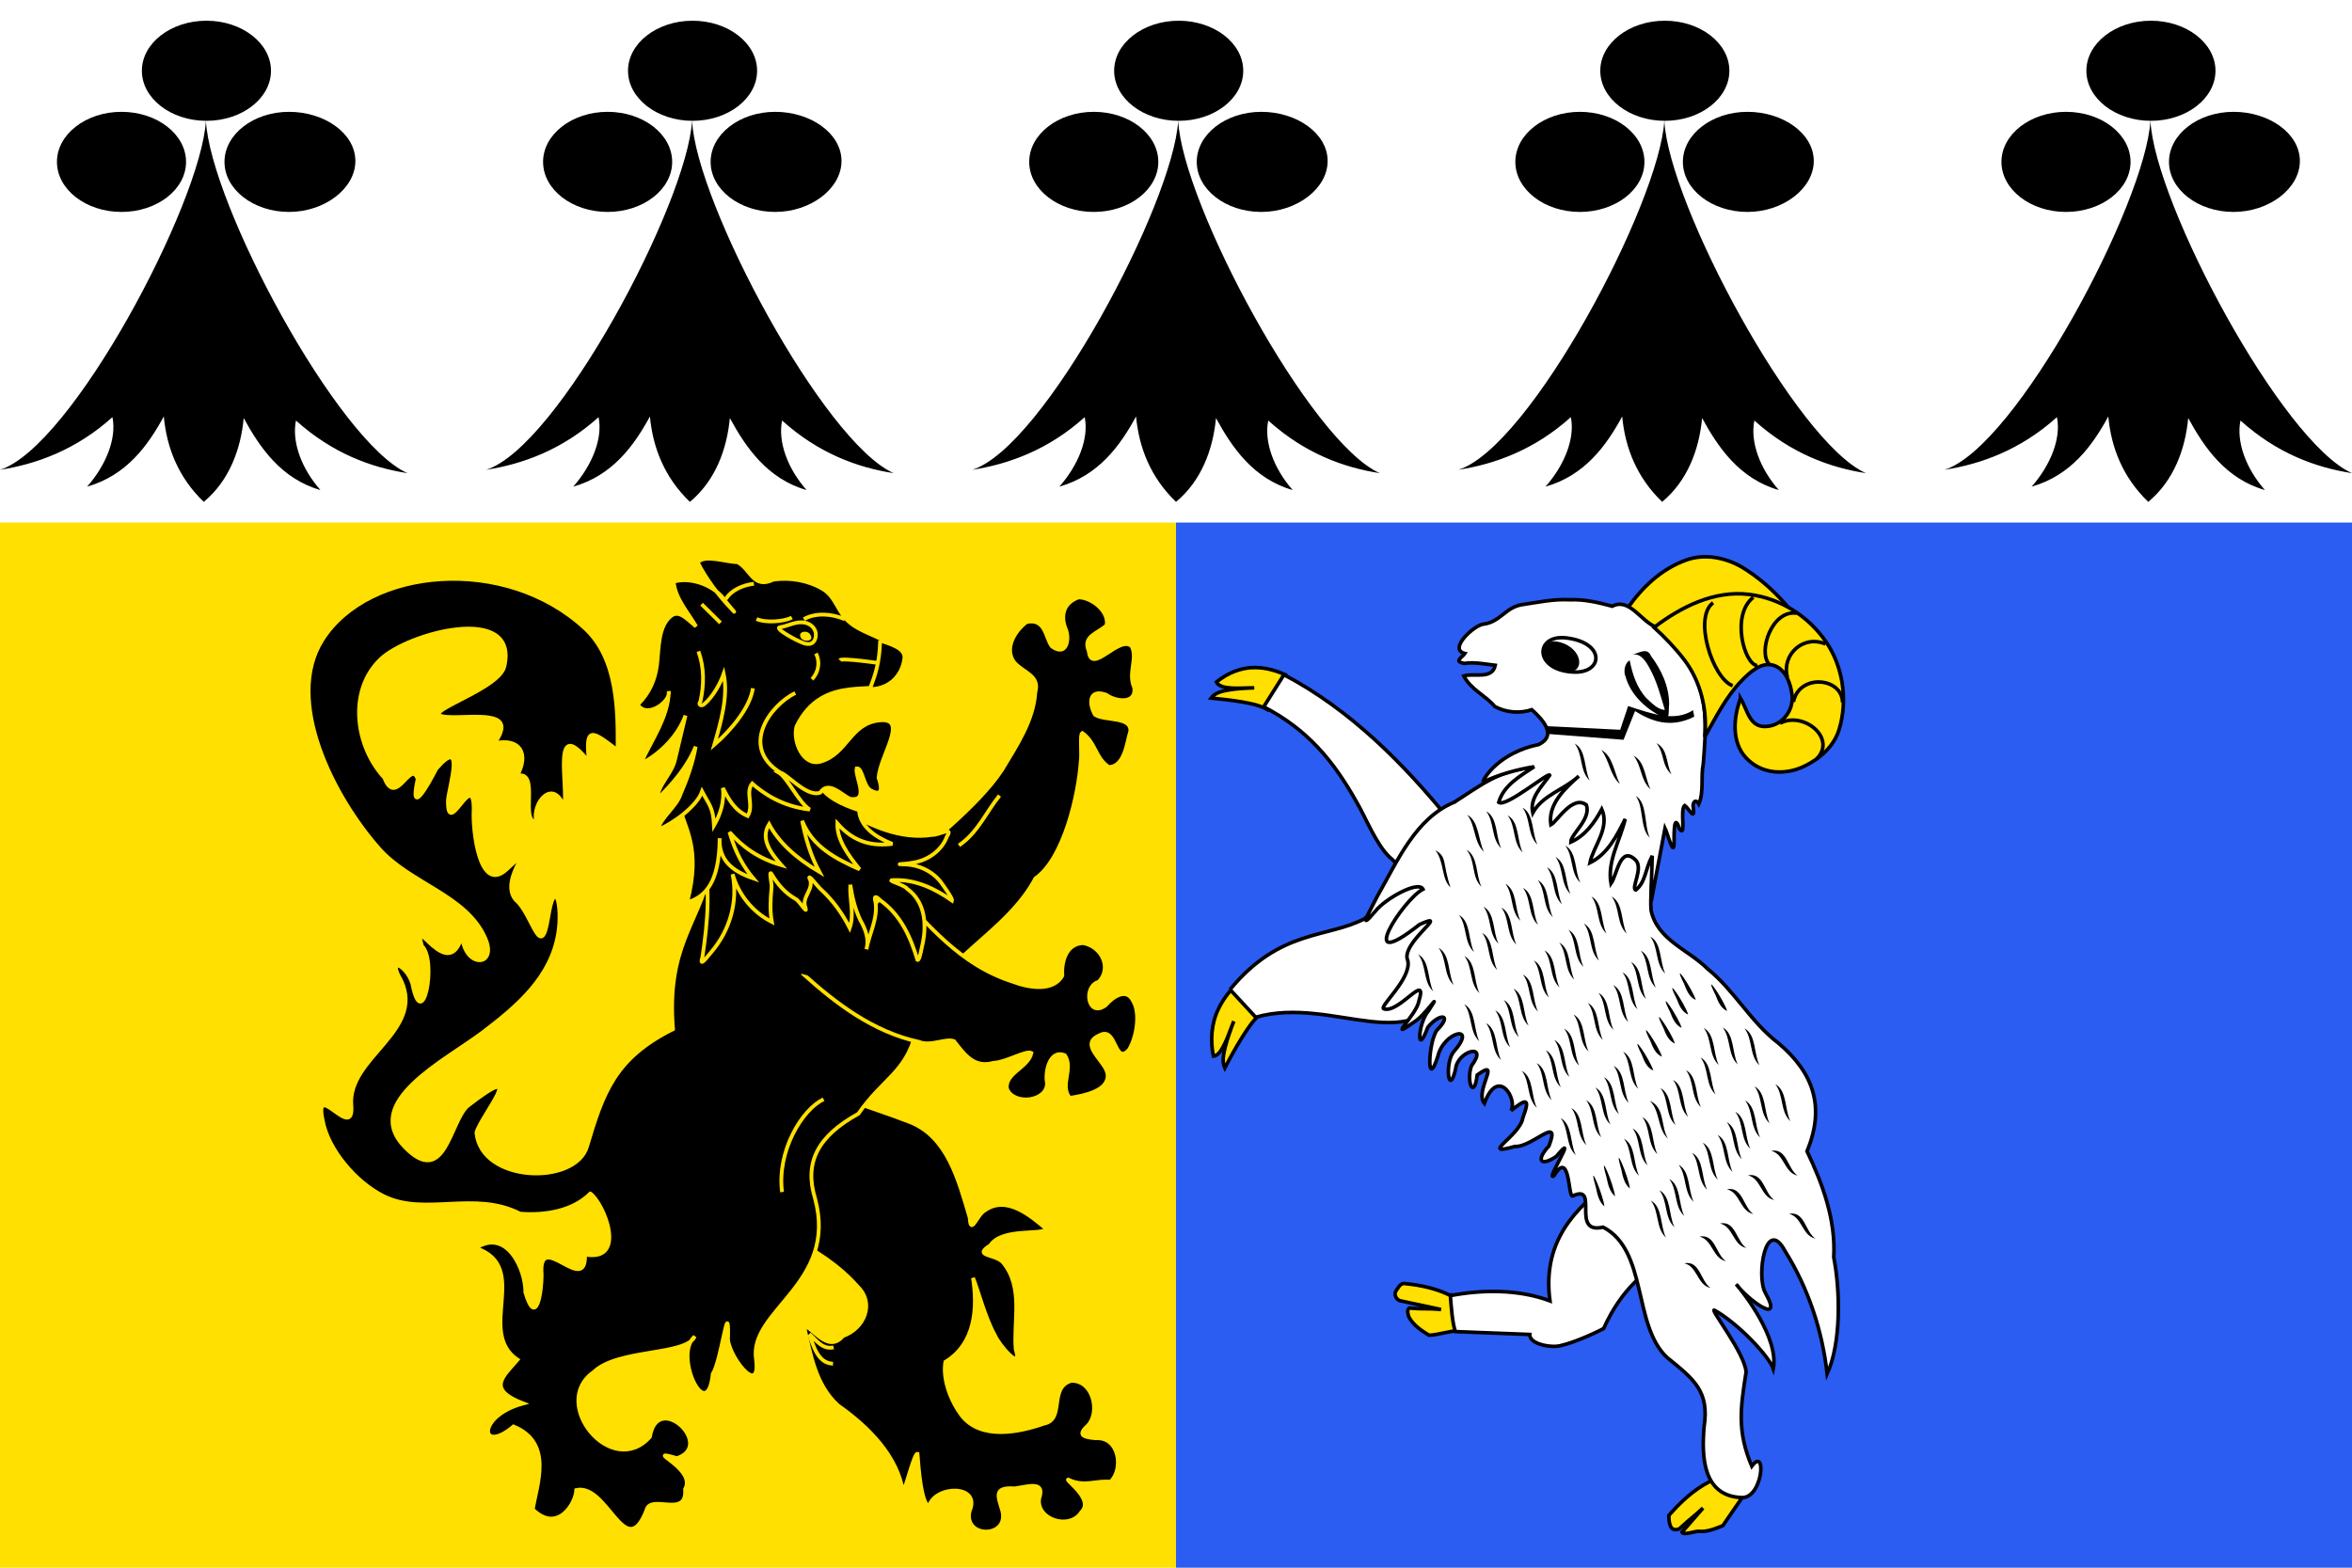 <?xml version="1.0" encoding="UTF-8"?>
<svg width="900" height="600" version="1.1" xmlns="http://www.w3.org/2000/svg" xmlns:xlink="http://www.w3.org/1999/xlink">
 <g>
  <rect width="900" height="600" fill="#fff"/>
  <rect y="200" width="450" height="400" fill="#ffe000"/>
  <rect x="450" y="200" width="450" height="400" fill="#2b5df2"/>
 </g>
 <g>
  <g>
   <g fill="#ffe000" stroke="#000" stroke-width="1.375">
    <path d="m491.82 258.23c-2.239 4.47-4.477 8.94-6.718 13.408-2.994-1.767-6.487-2.363-9.859-2.989-3.925-0.659-7.886-1.082-11.845-1.48 1.581-2.13 4.365-2.654 6.817-3.113 3.212-0.525 6.47-0.692 9.72-0.797-3.807-7e-3 -7.662 0.475-11.429-0.272-1.185-0.275-2.476-0.806-3.04-1.964 4.157-3.348 9.357-5.604 14.759-5.53 4.013 6e-3 7.95 1.115 11.595 2.736z"/>
    <path d="m655.12 566.59c3.617 2.607 9.044 2.317 12.661 4.923-2.241 3.165-6.289 9.227-8.528 12.393-2.905 1.195-5.983 2.451-9.186 2.179-1.348-0.124-5.933 1.634-6.475 0.355 4.133-4.656 3.925-4.606 8.06-9.261-5.513 5.027-3.422 2.818-8.936 7.845-1.144 0.704-2.918 0.575-3.452-0.83-0.61-1.306-0.663-2.783-0.682-4.199 4.41-5.032 9.378-9.723 15.37-12.813 0.386-0.203 4.394-3.296 1.167-0.591z"/>
    <path d="m556.67 496.69c0.389 4.681 1.144 7.914 1.531 12.595-3.685 0.099-7.731 1.647-11.416 1.746-2.933-1.858-6.059-3.855-7.686-7.043-0.403-0.96-0.796-2.899 0.185-3.373 5.853 0.552 6.278 0.017 12.131 0.571-7.079-1.489-8.729-1.89-15.808-3.379-1.374-0.565-2.299-2.351-1.439-3.703 0.744-1.099 1.648-2.934 3.104-2.875 6.718 0.621 13.474 2.121 19.398 5.461z"/>
    <path d="m472.72 377.07c2.825 3.99 6.688 7.107 9.51 11.099-2.804 2.353-4.76 5.513-6.742 8.547-2.455 3.91-4.683 7.959-6.818 12.052-1.19-2.596-0.415-5.522 0.197-8.165 0.863-3.319 2.031-6.549 3.25-9.751-1.595 3.813-2.733 7.871-5.02 11.351-0.669 0.931-1.557 1.918-2.774 2.018-1.25-6.032-0.813-12.514 1.921-18.093 1.604-3.372 3.879-6.39 6.475-9.059z"/>
   </g>
   <g fill="#fff" stroke="#000" stroke-width="1.375">
    <path d="m554.97 495.88c0.352 3.932 0.746 10.672 1.972 13.757 11.021 0.365 17.394 0.733 28.415 1.099-0.143 3.926 8.989 5.296 12.125 4.186 4.498-1.007 12.126-4.306 16.162-6.465 7.136-15.849 16.275-21.511 21.831-26.211-2.239-6.517-15.072-29.264-20.413-28.893-15.879 11.752-24.586 25.009-21.96 44.533-12.065-4.538-26.221-4.31-38.135-2.006z"/>
    <path d="m491.31 258.23c-2.584 4.096-5.167 8.193-7.751 12.29 16.599 8.605 26.557 20.429 35.536 36.421 3.493 5.948 7.547 16.381 12.723 21.189 2.812 2.144 6.068 7.478 8.533 7.611 4.838-7.217 9.679-14.432 14.519-21.647-17.815-21.969-38.299-42.583-63.561-55.863z"/>
    <path d="m470.68 378.71c3.272 3.539 6.545 7.079 9.819 10.617 30.249-8.648 62.005 17.928 74.888-14.899 1.036-9.31 2.07-18.621 3.102-27.931-5.169-5.586-10.336-11.174-15.504-16.76-6.889 7.262-13.78 14.523-20.669 21.786-14.194 7.615-32.44 3.895-51.637 27.189z"/>
   </g>
   <g>
    <g stroke="#000" stroke-width="1.375">
     <path d="m644.58 252.3c-1.398-3.823-4.893-6.335-7.818-8.967-4.504-3.725-9.284-7.094-14.04-10.485 5.689-8.072 12.809-14.945 22.337-18.446 7.608-2.795 16.138-0.845 22.789 3.443 8.465 5.457 14.909 12.156 20.805 20.206-14.999 3.786-29.021 10.645-44.074 14.248z" fill="#ffe000"/>
     <path d="m556.57 306.98c-15.072 6.235-21.869 22.746-29.515 36.003-2.413 4.931-8.162 14.542-0.729 5.714 3.658-4.649 16.34-11.835 18.182-8.388-7.801 4.094-26.432 33.373-1.323 13.519 12.653-5.678-7.715 7.286-4.462 13.888 1.406 6.939-11.181 17.638-9.218 18.387 5.777 2.012 16.958-14.635 13.421-2.884-0.99 5.477-12.748 15.784-1.765 7.901 4.077-2.342 11.321-13.389 5.403-4.174-4.049 4.753-4.656 18.202-0.198 6.233 4.34-5.472 9.802-5.291 3.504 1.084-3.389 4.469-4.071 23.59 0.311 10.122 2.12-9.623 15.531-12.675 6.096-1.866-3.535 4.14-1.978 17.8 0.702 6.701 0.593-7.107 12.909-10.318 6.105-1.336-2.147 5.736 0.892 13.578 2.193 3.535 9.617-6.877-1.214 6.167 2.72 10.886 5.282-14.327 12.752-1.588 10.207 2.76 5.82-4.633 7.433-4.983 4.514 2.755-0.979 6.899-17.14 14.945-3.017 10.959 6.615 0.434 17.776-12.491 12.994-0.147-5.006 5.316-3.368 8.106 2.788 4.008 9.231-11.082-4.551 10.096-0.849 7.356 6.187-10.343 5.364 8.155 7.109 7.76 10.568-5.019-1.049 14.908 11.702 11.914 17.109 8.952 11.28 37.398 24.397 49.829 10.566 8.524 16.3 13.082 14.224 26.675-0.924 11.024-0.659 26.515 14.543 27.001 7.955 0.139 9.482-19.904 3.712-12.012-5.592-13.254-4.372-22.122-2.175-35.966-0.217-6.986-14.286-24.819-12.096-23.74 8.655 4.793 20.658 17.242 22.504 22.416 2.28-11.781-11.484-29.259-14.181-32.36 4.151 5.734 18.512 16.383 11.153 3.31-3.587-6.282 0.13-29.892 7.627-15.844 8.8 14.153 14.191 30.336 16.015 46.883 5.482-12.097 4.97-32.24 2.524-44.652 0.822-14.222-4.175-27.944-10.219-40.574 6.892-16.741 2.769-29.801-10.982-41.422-10.505-7.96-16.771-20.113-27.086-28.417-7.381-7.389-19.206-11.023-21.617-22.377-0.822-11.158 4.02-21.513-4.57-31.35-7.36-15.44-24.241-26.392-41.624-23.183-11.291 0.526-19.891 7.243-29.024 13.095z" fill="#fff"/>
     <path d="m567.46 299.33c6.191-2.929 12.846-4.789 19.594-5.884-5.307 3.548-11.68 7.075-13.575 13.643 2.832 2.019 19.179-11.805 19.534-10.397-2.952 4.296-7.795 8.635-6.505 14.406 3.848-6.919 12.143-8.866 17.63-14.06-5.351 4.718-11.896 10.77-10.703 18.641 2.34-1.176 8.303-11.631 13.602-7.607 1.885 5.44-5.97 11.162-5.971 14.227 5.525-2.438 9.094-7.481 11.867-12.62 3.203 7.277-3.372 14.495-4.539 20.53 6.741-3.306 10.304-10.341 13.493-16.76-1.904 8.188-6.962 16.015-5.443 24.711 2.388-3.34 3.469-14.709 9.373-9.042 3.224 3.111-1.878 10.884 0.132 11.509 3.81-3.099 3.524-7.838 6.278-13.058-0.059 5.179-0.643 15.187-0.373 17.339 1.758-9.31 3.514-18.62 5.273-27.93 0.992 2.032 3.499 11.86 3.467 5.117-0.014-2.586-0.112-11.561 2.071-4.822 2.723 3.527 5e-3 -7.511 2.009-8.991 1.589 1.145 3.912 6.041 3.309 1.014-0.532-1.699 0.665-4.01 2.073-1.583 2.023-4.729 0.704-10.201 1.687-15.211 1.019-12.688 2.199-26.702-5.228-37.844-3.508-5.587-8.142-10.357-13-14.778-5.401-1.873-10.032-11.318-16.577-7.864-5.509-1.479-10.55-2.672-16.282-2.476-6.412-0.328-12.193 1.004-18.431 1.908-6.188 1.112-8.158 6.516-14.388 7.403-3.534 0.144-13.974 9.673-7.287 11.253-0.965 1.486-4.57 3.066-0.189 3.808 3.726-0.669 9.07 0.436 11.801 0.728-1.219 5.649-8.377 2.802-12.037 4.078 2.733 5.262 8.341 7.46 11.847 11.671 4.351 2.38 9.661 2.743 14.181 1.242 3.835 3.546 9.944 9.659 2.688 13.301-15.055 3.092-21.199 12.811-21.379 14.397z" fill="#fff"/>
    </g>
    <path d="m591.83 277.93 28.165 1.372c0.995-3.265 1.992-5.806 2.988-9.071 9.227 2.99 17.794 6.147 24.921 1.572 0 0.962 0.362 1.563 0.362 2.525-9.383 4.682-16.727 1.469-22.611-2.172l-4.406 10.979-28.432-2.193z"/>
    <path d="m624.34 250.62c3.363-0.971 5.526 2.608 6.872 5.099 2.782 4.983 4.203 10.551 5.851 15.974-2.76-0.079-5.038-2.655-7.027-4.449-3.691-3.967-5.399-9.274-6.422-14.477-1.784 0.797-2.533 4.118-1.604 6.154 1.997 7.112 7.833 12.455 14.318 15.586 2.906 1.945 2.037-3.195 2.369-4.869 0.05-6.824-2.937-13.274-6.979-18.631-1.343-3.366-4.558-1.062-6.929-0.519z"/>
    <path d="m602.37 257.22c-15.609-0.523-15.163-14.625-2.865-13.056 14.898 1.9 13.884 13.422 2.865 13.056z" fill="#fff" stroke="#000" stroke-width="1.375"/>
    <path d="m600.03 247.09c6.334 3.8 5.687 11.853-2.279 9.741-6.622-1.756-10.347-8.502-4.808-11.026 1.996-0.909 5.269 0.195 7.087 1.285z" stroke-width="1.375"/>
    <path d="m607.89 402.46c-2.228-4.407-1.199-11.674-5.75-14.166 3.234 4.172 1.764 10.414 5.75 14.166z"/>
    <path d="m604.29 407.86c-2.228-4.407-1.199-11.674-5.75-14.166 3.234 4.172 1.764 10.414 5.75 14.166z"/>
    <path d="m600.54 412.18c-2.228-4.407-1.199-11.674-5.75-14.166 3.234 4.172 1.763 10.415 5.75 14.166z"/>
    <path d="m597.27 416.14c-2.228-4.407-1.199-11.674-5.75-14.166 3.233 4.172 1.762 10.415 5.75 14.166z"/>
    <path d="m593.75 421.03c-2.228-4.407-1.199-11.673-5.75-14.166 3.234 4.172 1.764 10.414 5.75 14.166z"/>
    <path d="m685.1 429.14c-2.228-4.408-1.198-11.675-5.75-14.168 3.234 4.172 1.763 10.416 5.75 14.168z"/>
    <path d="m588.09 424.01c-2.228-4.407-1.199-11.673-5.75-14.166 3.234 4.172 1.762 10.415 5.75 14.166z"/>
    <path d="m637.23 372.62c-2.224-4.408-1.195-11.674-5.747-14.166 3.232 4.172 1.764 10.413 5.747 14.166z"/>
    <path d="m633.62 378.02c-2.223-4.409-1.196-11.673-5.746-14.166 3.235 4.171 1.763 10.413 5.746 14.166z"/>
    <path d="m629.87 382.35c-2.223-4.409-1.196-11.673-5.746-14.166 3.234 4.171 1.763 10.413 5.746 14.166z"/>
    <path d="m626.6 386.3c-2.223-4.409-1.196-11.673-5.746-14.166 3.234 4.171 1.761 10.414 5.746 14.166z"/>
    <path d="m623.08 391.19c-2.223-4.409-1.196-11.673-5.746-14.166 3.234 4.171 1.76 10.415 5.746 14.166z"/>
    <path d="m613.35 398.03c-2.228-4.407-1.199-11.674-5.75-14.166 3.233 4.172 1.762 10.415 5.75 14.166z"/>
    <path d="m617.42 394.17c-2.228-4.407-1.199-11.674-5.75-14.166 3.234 4.172 1.764 10.414 5.75 14.166z"/>
    <path d="m566.06 398.52c-2.228-4.407-1.199-11.674-5.75-14.166 3.234 4.172 1.763 10.415 5.75 14.166z"/>
    <path d="m548.43 379.44c-2.228-4.407-1.199-11.673-5.75-14.166 3.234 4.171 1.764 10.414 5.75 14.166z"/>
    <path d="m574.38 405.74c-2.228-4.407-1.199-11.674-5.75-14.166 3.234 4.171 1.764 10.414 5.75 14.166z"/>
    <path d="m577.9 400.85c-2.228-4.407-1.199-11.674-5.75-14.166 3.234 4.172 1.764 10.414 5.75 14.166z"/>
    <path d="m581.17 396.89c-2.228-4.407-1.199-11.674-5.75-14.166 3.234 4.172 1.764 10.414 5.75 14.166z"/>
    <path d="m584.91 392.57c-2.228-4.407-1.199-11.673-5.75-14.166 3.234 4.172 1.764 10.414 5.75 14.166z"/>
    <path d="m588.52 387.16c-2.228-4.407-1.199-11.674-5.75-14.166 3.234 4.171 1.764 10.414 5.75 14.166z"/>
    <path d="m596.75 377.91c-2.228-4.407-1.199-11.674-5.75-14.166 3.234 4.172 1.762 10.415 5.75 14.166z"/>
    <path d="m592.68 381.76c-2.228-4.407-1.199-11.673-5.75-14.166 3.235 4.171 1.764 10.414 5.75 14.166z"/>
    <path d="m602.41 374.93c-2.223-4.409-1.196-11.674-5.746-14.166 3.234 4.171 1.763 10.413 5.746 14.166z"/>
    <path d="m605.93 370.04c-2.223-4.409-1.196-11.673-5.746-14.166 3.234 4.171 1.762 10.413 5.746 14.166z"/>
    <path d="m611.86 367.67c-2.228-4.407-1.199-11.674-5.75-14.166 3.234 4.172 1.763 10.415 5.75 14.166z"/>
    <path d="m614.72 357.3c-2.224-4.408-1.195-11.674-5.746-14.166 3.232 4.172 1.764 10.413 5.746 14.166z"/>
    <path d="m622.45 357.31c-2.224-4.408-1.195-11.674-5.747-14.166 3.232 4.172 1.759 10.415 5.747 14.166z"/>
    <path d="m588.52 353.98c-2.228-4.407-1.199-11.673-5.75-14.166 3.235 4.171 1.764 10.414 5.75 14.166z"/>
    <path d="m581.79 352.42c-2.228-4.407-1.199-11.673-5.75-14.166 3.234 4.172 1.764 10.414 5.75 14.166z"/>
    <path d="m594.18 351c-2.228-4.407-1.199-11.673-5.75-14.166 3.235 4.171 1.764 10.414 5.75 14.166z"/>
    <path d="m597.7 346.11c-2.228-4.407-1.199-11.673-5.749-14.166 3.234 4.171 1.763 10.414 5.749 14.166z"/>
    <path d="m600.97 342.16c-2.228-4.407-1.199-11.673-5.75-14.166 3.234 4.171 1.764 10.414 5.75 14.166z"/>
    <path d="m604.72 337.83c-2.228-4.407-1.199-11.674-5.75-14.166 3.235 4.171 1.764 10.414 5.75 14.166z"/>
    <path d="m631.31 320.64c-2.228-4.408-0.837-13.485-5.388-15.978 3.234 4.172 1.401 12.225 5.388 15.978z"/>
    <path d="m657.33 451.52c-2.224-4.409-1.195-11.676-5.747-14.168 3.232 4.173 1.76 10.416 5.747 14.168z"/>
    <path d="m653.25 455.37c-2.228-4.407-1.199-11.673-5.75-14.166 3.234 4.172 1.764 10.414 5.75 14.166z"/>
    <path d="m662.99 448.54c-2.228-4.407-1.199-11.674-5.75-14.166 3.234 4.172 1.763 10.415 5.75 14.166z"/>
    <path d="m666.51 443.65c-2.228-4.407-1.199-11.673-5.75-14.166 3.234 4.172 1.764 10.414 5.75 14.166z"/>
    <path d="m669.78 439.69c-2.228-4.407-1.199-11.674-5.75-14.166 3.234 4.172 1.764 10.414 5.75 14.166z"/>
    <path d="m673.53 435.37c-2.227-4.407-1.195-11.675-5.747-14.166 3.231 4.173 1.761 10.414 5.747 14.166z"/>
    <path d="m677.14 429.96c-2.228-4.407-1.199-11.674-5.75-14.166 3.234 4.171 1.764 10.414 5.75 14.166z"/>
    <path d="m638.26 435.83c-2.817-4.582-1.123-11.969-6.908-14.492 4.009 3.962 2.741 10.631 6.908 14.492z"/>
    <path d="m634.2 441.72c-2.223-4.409-1.196-11.673-5.746-14.166 3.234 4.171 1.763 10.413 5.746 14.166z"/>
    <path d="m630.46 446.04c-2.223-4.408-1.196-11.673-5.746-14.164 3.234 4.171 1.759 10.414 5.746 14.164z"/>
    <path d="m627.18 450c-2.224-4.408-1.195-11.674-5.747-14.166 3.232 4.172 1.763 10.413 5.747 14.166z"/>
    <path d="m623.66 454.89c-0.38-4.343-6.653-19.079-3.246-7.216 0.531 2.585 1.141 5.406 3.246 7.216z"/>
    <path d="m613.93 461.73c-0.385-4.34-6.657-19.076-3.246-7.215 0.531 2.585 1.142 5.405 3.246 7.215z"/>
    <path d="m618 457.87c-0.385-4.341-6.657-19.079-3.246-7.216 0.532 2.585 1.142 5.406 3.246 7.216z"/>
    <path d="m673.28 407.74c-2.227-4.407-1.195-11.675-5.747-14.166 3.232 4.172 1.76 10.415 5.747 14.166z"/>
    <path d="m664.96 407.41c-2.228-4.407-1.199-11.674-5.75-14.166 3.234 4.172 1.764 10.414 5.75 14.166z"/>
    <path d="m657.68 407.6c-2.224-4.408-1.195-11.674-5.746-14.166 3.232 4.172 1.76 10.415 5.746 14.166z"/>
    <path d="m656.47 418.88c-2.224-4.408-1.195-11.674-5.747-14.166 3.232 4.172 1.76 10.415 5.747 14.166z"/>
    <path d="m650.89 423.77c-2.227-4.407-1.195-11.674-5.747-14.166 3.232 4.172 1.761 10.414 5.747 14.166z"/>
    <path d="m641.15 430.61c-2.228-4.407-1.199-11.674-5.75-14.166 3.234 4.172 1.764 10.414 5.75 14.166z"/>
    <path d="m645.95 427.47c-2.228-4.407-1.199-11.674-5.75-14.166 3.234 4.172 1.764 10.414 5.75 14.166z"/>
    <path d="m635.96 404.43c-1.188-4.047-9.66-16.541-4.434-5.985 0.889 2.325 1.964 4.939 4.434 5.985z"/>
    <path d="m632.64 409.74c-1.146-4.07-9.646-16.616-4.403-6.036 0.886 2.333 1.942 4.957 4.403 6.036z"/>
    <path d="m640.92 399.4c-1.189-4.04-9.65-16.537-4.42-5.989 0.885 2.325 1.951 4.942 4.42 5.989z"/>
    <path d="m643.48 393.4c-1.119-4.082-9.655-16.613-4.394-6.043 0.889 2.332 1.941 4.953 4.394 6.043z"/>
    <path d="m645.98 388.33c-1.12-4.081-9.655-16.611-4.395-6.041 0.889 2.331 1.942 4.953 4.395 6.041z"/>
    <path d="m648.89 382.73c-1.148-4.068-9.645-16.616-4.404-6.035 0.886 2.333 1.942 4.959 4.404 6.035z"/>
    <path d="m660.9 386.95c-1.131-4.066-9.666-16.545-4.399-6.012 0.888 2.325 1.942 4.942 4.399 6.012z"/>
    <path d="m556.24 376.98c-2.228-4.407-1.199-11.673-5.749-14.166 3.234 4.171 1.764 10.414 5.749 14.166z"/>
    <path d="m566.12 380.09c-2.228-4.407-1.199-11.674-5.75-14.166 3.234 4.172 1.762 10.415 5.75 14.166z"/>
    <path d="m564.03 364.37c-2.223-4.409-1.196-11.673-5.746-14.166 3.234 4.171 1.76 10.415 5.746 14.166z"/>
    <path d="m572.91 371.24c-2.228-4.407-1.199-11.673-5.75-14.166 3.235 4.171 1.764 10.414 5.75 14.166z"/>
    <path d="m573.41 361.18c-2.228-4.407-1.199-11.673-5.75-14.166 3.234 4.172 1.764 10.414 5.75 14.166z"/>
    <path d="m580.26 361.52c-2.228-4.407-1.199-11.673-5.75-14.166 3.234 4.172 1.764 10.414 5.75 14.166z"/>
    <path d="m607.04 438.26c-2.228-4.407-1.199-11.674-5.75-14.166 3.234 4.172 1.763 10.415 5.75 14.166z"/>
    <path d="m602.97 442.12c-2.228-4.407-1.199-11.674-5.75-14.166 3.234 4.171 1.764 10.414 5.75 14.166z"/>
    <path d="m612.71 435.28c-2.228-4.407-1.199-11.674-5.75-14.166 3.234 4.172 1.763 10.415 5.75 14.166z"/>
    <path d="m616.23 430.39c-2.228-4.407-1.199-11.674-5.75-14.166 3.234 4.171 1.764 10.414 5.75 14.166z"/>
    <path d="m619.5 426.43c-2.223-4.409-1.196-11.673-5.746-14.166 3.234 4.171 1.763 10.413 5.746 14.166z"/>
    <path d="m623.24 422.11c-2.228-4.407-1.199-11.674-5.75-14.166 3.234 4.172 1.764 10.414 5.75 14.166z"/>
    <path d="m626.85 416.7c-2.223-4.409-1.196-11.674-5.746-14.166 3.234 4.171 1.762 10.413 5.746 14.166z"/>
    <path d="m660.44 482.68c-3.906-2.559-4.072-10.59-10.147-9.393 5.078 1.134 5.002 8.37 10.147 9.393z"/>
    <path d="m654.56 492.94c-3.873-2.594-4.008-10.63-10.091-9.442 5.089 1.133 4.952 8.391 10.091 9.442z"/>
    <path d="m668.24 477.64c-3.864-2.581-4.045-10.575-10.102-9.378 5.071 1.123 4.979 8.343 10.102 9.378z"/>
    <path d="m670.93 464.63c-3.912-2.575-4.032-10.645-10.133-9.459 5.068 1.185 4.974 8.422 10.133 9.459z"/>
    <path d="m678.94 459.28c-3.889-2.579-4.004-10.624-10.088-9.444 5.049 1.19 4.947 8.402 10.088 9.444z"/>
    <path d="m694.66 474.02c-3.918-2.553-4-10.629-10.091-9.444 5.079 1.148 4.95 8.398 10.091 9.444z"/>
    <path d="m687.84 449.92c-3.873-2.595-4.008-10.63-10.091-9.444 5.063 1.171 4.954 8.395 10.091 9.444z"/>
    <path d="m582.66 326.24c-2.228-4.407-1.199-11.673-5.75-14.166 3.234 4.171 1.764 10.414 5.75 14.166z"/>
    <path d="m574.46 324.68c-2.228-4.407-1.199-11.674-5.75-14.166 3.234 4.172 1.763 10.415 5.75 14.166z"/>
    <path d="m588.32 323.26c-2.223-4.409-1.196-11.673-5.746-14.166 3.234 4.171 1.763 10.413 5.746 14.166z"/>
    <path d="m608.31 298.75c-2.224-4.408-1.196-11.674-5.746-14.166 3.232 4.172 1.76 10.415 5.746 14.166z"/>
    <path d="m619.84 300.08c-2.228-4.407-2.565-10.588-7.115-13.08 3.234 4.172 3.13 9.328 7.115 13.08z"/>
    <path d="m631.58 302.12c-2.224-4.408-1.919-10.408-6.47-12.899 3.232 4.172 2.483 9.149 6.47 12.899z"/>
    <path d="m639.6 296.4c-2.224-4.408-1.195-9.503-5.747-11.994 3.232 4.172 1.76 8.243 5.747 11.994z"/>
    <path d="m637.47 473.67c-2.228-4.407-1.199-11.673-5.75-14.166 3.235 4.171 1.764 10.415 5.75 14.166z"/>
    <path d="m640.74 469.71c-2.228-4.407-1.198-11.674-5.749-14.166 3.234 4.171 1.764 10.414 5.749 14.166z"/>
    <path d="m644.48 465.39c-2.228-4.407-1.199-11.674-5.75-14.166 3.235 4.171 1.764 10.414 5.75 14.166z"/>
    <path d="m648.09 459.98c-2.228-4.407-1.199-11.673-5.75-14.166 3.234 4.172 1.762 10.415 5.75 14.166z"/>
    <path d="m555.02 339.6c-3.12-9.271-1.195-11.674-5.747-14.166 3.453 4.449 2.208 10.969 5.747 14.166z"/>
    <path d="m566.89 339.39c-2.228-4.407-1.198-11.674-5.75-14.166 3.554 4.044 1.764 10.414 5.75 14.166z"/>
    <path d="m567.84 326.03c-2.224-4.408-1.82-11.675-6.371-14.166 3.232 4.172 2.384 10.415 6.371 14.166z"/>
    <path d="m666.02 267.25c2.913 4.88 3.436 11.673 10.607 10.714 5.885-0.787 9.754-6.483 9.116-11.936-0.512-4.373-2.376-9.703-6.784-11.285-4.746-1.704-9.23 2.437-12.364 5.622-6.059 6.158-10.002 14.197-14.257 21.669 1.086-10.33-1.608-21.333-7.819-29.464-3.447-4.513-7.395-8.613-11.579-12.436 10.268-7.862 23.003-14.249 36.298-12.643 12.114 1.463 22.714 8.366 29.408 18.016 6.479 9.34 8.578 22.345 5.087 33.726-1.989 6.484-7.394 11.173-13.32 14.033-7.215 3.481-16.27 3.146-22.178-3.106-5.628-5.846-5.045-15.257-2.215-22.908z" fill="#ffe000" stroke="#000" stroke-width="1.375"/>
   </g>
  </g>
  <path d="m655.53 230.7c-7.664 5.515-0.226 28.963 7.475 31.755m7.905-33.843c-8.693 6.799-3.427 25.831 1.551 26.123m15.077-20.037c-9.496-1.51-14.963 14.775-10.55 19.523m21.56-7.741c-8.615-3.663-16.669 4.117-14.69 12.332l0.067 0.435m21.124 9.599c-0.053-9.618-16.597-11.121-18.789-0.233m8.868 21.896c7.94-8.088-5.261-18.454-13.983-13.693" fill="none" stroke="#000" stroke-width="1.375"/>
 </g>
 <g id="b">
  <g id="a">
   <path d="m78.8 46.2c-1.927 31.697-51.315 124.97-78.798 133.6 13.885-2.139 29.138-7.63 43.023-20.146 1.671 8.184-2.479 18.418-9.698 26.606 15.02-4.292 23.259-15.665 29.35-26.872 1.117 12.062 5.646 23.426 15.286 32.689 9.65-7.97 14.178-20.018 15.292-32.08 6.097 11.208 14.336 23.264 29.356 27.556-7.226-8.188-11.024-18.424-9.362-26.609 13.885 12.518 28.796 18.004 42.687 20.146-26.731-11.866-75.51-102.99-77.136-134.89z" stroke-width="1.693"/>
   <path d="m46.49 42.8c-13.602 0-24.699 8.606-24.699 19.157s11.097 19.157 24.699 19.157 24.7-8.606 24.7-19.157-11.097-19.157-24.7-19.157z" stroke-width="1.693"/>
   <path d="m78.99 7.93c-13.604 0-24.7 8.606-24.7 19.157s11.097 19.157 24.7 19.157c13.602 0 24.7-8.604 24.7-19.157 0-10.552-11.096-19.157-24.7-19.157z" stroke-width="1.693"/>
   <path d="m110.6 42.8c-13.604 0-24.699 8.606-24.699 19.157s11.097 19.157 24.699 19.157 25.384-8.948 25.384-19.499-11.78-18.815-25.384-18.815z" stroke-width="1.693"/>
  </g>
  <use transform="translate(186.02)" xlink:href="#a"/>
 </g>
 <use transform="translate(744.07)" xlink:href="#a"/>
 <use transform="translate(372.04)" xlink:href="#b"/>
 <g transform="translate(-1338.3 -136.52)">
  <g stroke-width="1.451">
   <g stroke="#ffe000">
    <path d="m1609.4 596.36c20.242 8.883 42.897 16.383 57.184 32.694 6.355 6.244 2.629 15.823-5.752 18.821-6.013 7.217-12.483-4.834-14.774-3.402 2.455 10.379 4.208 22.025 12.89 29.935 11.894 8.37 22.791 19.465 24.94 33.254 1.668-4.156 4.362-15.028 5.493-14.742 0.482 6.076 1.408 18.595 4.348 20.198 2.309-8.323 20.104-8.523 15.589 1.731-2.39 10.44 14.916 10.469 12.578 0.117-1.631-5.642-3.71-9.403 4.694-8.797 5.331-0.748 11.762-3.024 9.351 3.904-1.162 8.048 11.606 12.235 16.178 5.161 4.976-4.847-6.281-12.248-5.091-12.451 6.202 3.053 10.686 0.22 16.213 0.852 5.057-4.757 3.463-17.328-5.736-16.652-5.206-0.499-6.881-1.348-2.701-5.107 4.492-5.313 1.725-17.047-6.549-16.868-8.777 2.461-2.313 14.808-10.473 16.376-9.833 3.428-23.756 6.115-31.15-2.663-4.597-5.898-7.693-14.327-6.585-20.947 11.645-7.139 12.322-20.882 10.575-32.148 1.655 3.732 4.672 15.508 8.418 22.01 1.495 3.678 10.729 14.324 7.919 5.3-0.912-10.929 3.006-23.42-4.648-33.008-2.818-3.643-12.097-2.372-5.039-6.789 4.449-6.771 19.692-3.772 21.45-6.234-5.907-4.969-15.17-13.023-23.501-7.171-3.28 1.779-5.44 10.016-5.866 2.798-4.305-14.648-8.574-30.872-22.793-36.539-15.119-5.875-38.302-12.471-52.058-20.689-6.66 13.496-18.442 37.561-25.102 51.057z"/>
    <path d="m1564.2 593.31c5.373 4.01 14.185 26.361-2.064 23.354 0.635 16.422-18.058-10.326-16.567 7.747 0.033 6.622-2.143 20.48-6.229 6.729 0.126-8.516-6.946-24.794-18.989-16.945 21.173 7.094 0.048 31.939 15.981 42.735-5.636 6.55-11.87 11.328 2.158 16.729-17.966 4.808-16.54 19.696-3.685 8.815 15.352 6.261 8.844 22.384 7.364 31.741 9.445 9.296 16.452-2.254 16.647-7.423 11.932-2.655 18.772 28.245 26.813 7.868 1.4-6.724 15.757 3.268 14.825-8.176 4.573-8.083-16.902-15.813-3.129-11.876 14.739-4.822-7.408-25.908-10.327-8.179-14.586 16.467-38.505-12.847-21.566-24.742 9.24-9.041 35.309-6.196 38.702-13.646-8.276 7.046 4.819 34.419 6.895 14.365 3.34-5.109 6.099-29.993 5.881-14.38-0.97 6.142 12.62 24.218 10.691 8.774-2.854-18.855 31.386-28.864 22.599-61.514-4.218-13.834 0.901-23.841 16.559-32.5 9.53-13.669 17.834-15.475 21.935-30.673 5.639-17.905-2.421-36.451-1.072-54.48-11.584-12.903-34.512-8.66-50.498-15.43-11.431-3.966-30.234-8.611-27.182 8.112-4.587 20.024-16.63 28.663-14.107 60.077-22.323 11.172-26.795 24.399-32.939 45.004-4.436 14.878-40.466 13.942-42.288-5.373 1.624-6.305 20.816-29.029-3.486-10.137-6.79 6.431-8.651 31.172-23.782 15.799-17.112-17.386 15.371-33.189 29.788-44.136 13.274-10.079 26.167-21.109 28.815-38.074 1.587-10.166-1.237-22.122-3.865-5.889-2.866 17.702-5.985-1.36-12.406-6.607-7.175-8.261 10.814-25.043-3.471-11.759-10.554 9.814-13.141-15.558-12.642-22.708 0.113-16.644-10.194 12.079-9.84-3.858 0.616-5.657 6.575-24.75-4.509-11.861-3.462 6.806-10.32 18.647-7.084 3.911-2.619-7.865-8.317 11.157-12.735-0.491-11.279-12.229-13.965-33.488-1.432-45.428 10.53-10.032 53.022-21.531 47.328 2.835-2.378 10.177-42.225 20.13-16.461 19.318 10.833-0.341 20.141-0.587 12.756 10.03 9.976-2.104 13.13 4.246 8.644 12.455 8.808-2.105 0.856 17.523 7.269 17.749-1.79-7.478 6.562-17.092 10.668-5.813 1.758-7.588-5.122-35.746 9.539-17.223-1.706-14.362 1.468-11.702 10.926-4.467 0.12-15.105 0.118-34.953-12.486-46.633-30.479-28.245-82.856-23.424-100.47 4.362-14.74 23.25 4.278 60.247 21.711 79.927 11.955 13.496 33.378 17.792 40.586 34.223 4.947 11.278-8.079 11.698-8.827-1.05-5.131 19.231-19.288-9.696-15.394 4.08 5.928 5.745 0.159 34.175-3.643 14.441-2.216-7.16-9.818-10.586-4.298-1.187 9.056 19.465-20.537 29.45-19.066 47.646 1.186 14.671-14.515-10.446-10.947 5.882 1.959 11.113 12.736 23.707 23.231 28.938 15.799 7.875 34.751-2.249 52.279 6.725 9.614 0.77 20.235-1.024 26.895-7.71z"/>
    <path d="m1695 515.45c11.745-16.285 30.159-25.208 39.506-42.727 11.121-7.813 16.468-32.547 17.302-44.283 0.581-3.303-0.426-10.802 0.627-11.401 5.282 3.869 4.935 9.563 10.144 13.036 6.209-0.107 6.919-9.62 8.228-13.604 0.597-5.858-9.797-3.928-13.499-6.401-2.203-3.745-2.767-10.135 4.281-7.653 3.17 2.452 11.538 3.974 10.758-2.696-2.571-5.525 1.361-11.013-0.975-15.829-4.711-4.598-15.544 11.244-16.44 1.826-2.505-5.799 3.442-6.684 6.835-9.902 0.947-5.369-5.768-10.633-10.765-10.671-6.163 2.245-6.856 7.537-4.814 12.351 1.386 3.477 0.353 10.601-5.399 6.41-2.498-3.249-2.269-10.815-9.661-9.333-4.37 3.287-8.684 9.974-4.812 15.359 3.37 4.082 10.017 5.018 8.154 11.493-0.659 10.805-7.151 20.439-12.758 29.772-9.022 13.78-30.08 30.327-43.382 41.011 5.523 14.424 11.095 28.833 16.669 43.242z"/>
    <path d="m1645.8 509.44c12.427 11.151 26.637 22.052 44.228 25.852 4.371 1.837 10.261-1.522 13.323-0.292 4.296 5.507 7.748 10.316 15.172 8.293 4.654-0.156 12.381-4.88 14.452-3.776-1.181 5.611-10.276 7.73-9.36 13.706 2.495 6.467 15.519 4.935 15.336-2.22-0.896-3.897 0.952-13.154 6.849-10.569 3.361 5.168-2.084 11.411 1.834 16.282 5.597-0.847 15.166-2.719 14.47-9.114-0.656-5.097-11.452-11.409-2.817-14.967 6.343-3.219 5.429 11.853 11.015 5.664 2.864-4.503 4.497-13.97 1.59-18.698-2.477-5.057-7.563-1.77-10.515 1.648-6.834 5.134-8.793-7.256-2.653-8.951 5.047-5.193 1.321-13.502-5.989-14.826-6.789 0.304-8.288 7.701-7.941 12.458-3.442 6.298-12.989 4.609-18.89 2.338-20.598-6.592-32.258-21.952-46.363-36.34-10.858 11.477-23.044 21.913-33.742 33.513z"/>
   </g>
   <path d="m1675.9 487.3-27.667 22.783-6.031-1.597 26.604-29.892z"/>
   <g stroke="#ffe000">
    <path d="m1661.2 446.7c9.913 5.731 21.587 11.272 33.834 9.349 2.454 0.169 8.326-3.516 5.589 0.658-1.965 5.387-7.467 9.384-13.801 10.095-1.491 0.386-7.15 0.515-2.926 0.548 6.094-0.03 11.873 2.907 14.971 7.546 1.267 1.777 3.984 5.614 3.741 6.327-6.347-4.477-13.951-8.214-22.321-7.851-3.619-0.082 4.063 1.704 5.112 3.31 6.87 4.847 7.473 13.461 6.053 20.566-0.487 1.873-1.244 7.136-2.087 6.666-2.516-8.457-6.268-17.158-14.21-22.811-1.908-1.879-2.513-1.669-1.816 0.842 0.88 6.183-2.379 11.905-3.507 17.865 1.116-3.845-0.324-7.67-2.289-11.073-2.085-4.319-3.156-8.958-3.859-13.595-0.388 5.514 1.64 11.121-0.238 16.543-2.719-5.347-6.226-10.365-10.832-14.604-1.46-1.199-4.641-5.729-4.653-4.617 2.357 4.123-3.103 7.246-1.475 11.322 1.058 3.302-2.223-2.574-3.847-3.267-3.994-2.279-6.85-5.676-9.019-9.366-1.393-2.202 0.305 4.109-0.132 5.595-0.38 4.201-0.584 8.429 0.165 12.613-7.673-3.889-12.859-10.785-15.016-18.284 2.106 10.46-0.986 21.511-8.246 29.952-1.435 1.569-4.735 6.283-3.285 1.703 1.994-13.404 3.333-27.26-0.294-40.538-0.098-2.232-4.034-5.868 0.635-5.517 17.95-3.188 35.898-6.393 53.754-9.978z"/>
    <path d="m1667 446.6c0.473 6.24 5.912 10.157 12.768 12.914-7.567 0.871-14.542-0.434-21.046-7.835-0.235 5.95 3.902 11.898 8.514 17.559-9.222-4.063-18.09-8.706-21.993-18.576 1.301 6.676 3.194 13.205 6.621 19.591-9.339-5.514-15.724-11.608-19.272-18.284-3.31 5.369 0.236 10.593 4.73 15.672-8.987-2.612-15.016-7.111-19.862-12.626 2.364 8.271 5.674 13.641 9.104 17.704-8.04-2.756-13.244-6.965-12.887-15.382-0.119 16.979-5.439 22.493-12.416 24.524 5.439-21.188-0.947-28.008-3.784-39.036 9.931-1.161 16.552-14.802 28.14-14.802 7.45 0 19.037 9.288 25.777 8.416 2.956 5.226 8.985 7.984 15.608 10.161z"/>
    <path d="m1678.4 382.87c5.397 3.972 2.832 9.729 0.093 14.3-3.886 6.485-25.108-3.683-35.373 17.306-1.629 5.544 2.44 15.481 9.181 13.528 10.397-3.012 11.237-14.767 22.724-15.781 11.085-0.978 0.076 13.29-0.541 22.007 0.847 2.241 2.342 7.751-2.895 4.849-3.001-1.331-3.169-8.764-5.479-8.512-0.764 3.206 5.273 12.967-2.621 11.667-3.251-1.609-8.282-7.11-11.302-2.373-5.448 2.107-13.415-8.239-16.012-7.755 3.571 2.101 7.723 11.594 11.997 14.247-10.729-1.204-17.887-6.316-22.044-9.955-2.722 3.43 0.757 8.294-1.719 12.425-5.092-2.127-7.437-6.709-9.499-10.721 0.639 4.912-0.855 9.993-3.391 14.343-0.339-6.97-1.749-7.639-4.56-13.012-2.001 5.725-11.066 12.248-16.93 14.68 0.957-4.536 7.08-8.84 8.591-13.439 2.585-5.952 4.784-12.073 5.885-18.39-3.086 7.519-8.537 14.082-14.835 20.118 0.511-5.865 5.976-9.855 7.036-15.655 1.31-5.452 2.603-10.907 3.897-16.363-2.623 7.287-9.214 14.512-17.158 18.484 4.114-9.107 10.592-17.891 10.775-27.772 0.815 3.887-8.351 10.687-11.872 5.129 4.543-4.564 6.632-9.595 7.354-15.226 0.74-5.769 0.274-15.246 5.713-18.993 2.815-1.66 5.022 0.682 9.241 4.271-3.503-5.967-7.879-10.564-8.605-17.117 6.899-2.071 16.136 1.754 19.518 7.085 1.29 1.668 6.225 7.286 2.394 3.08-4.772-5.013-9.663-11.476-12.671-17.544 2.623-3.2 10.978-0.091 15.235-0.111 5.218 2.862 5.915 10.373 13.66 6.719 6.505-0.98 13.522 0.317 18.982 3.571 5.204 3.144 5.736 9.271 10.375 12.844 3.75 3.372 10.953 5.194 14.853 8.064z" stroke-linecap="round"/>
    <path d="m1645 374.69c3.018 0 5.487 2.088 5.487 4.713 0 2.625-1.536 4.242-4.39 3.367-2.798-0.875-11.82-5.845-9.327-6.194 2.832-0.397 5.157-1.887 8.23-1.887z"/>
   </g>
  </g>
  <g stroke="#ffe000" stroke-width="1.451">
   <path d="m1661.6 373.53c-4.842-2.093-11.034-2.65-15.709-0.038m29.784 16.955s-15.187-2.265-16.015-1.25" fill="none"/>
   <path d="m1675.1 381.66c4.451 1.517 9.687 3.077 9.275 6.782-0.694 6.246-5.415 11.808-13.195 11.8 2.222-5.95 3.635-10.02 3.92-18.582z"/>
   <path d="m1642.6 401.76c-9.812 4.84-21.137 20.679-5.835 30.383m-10.38-32.203c-1.014 7.381-8.471 16.222-14.746 21.618 2.429-8.471 5.408-18.481 3.583-27.139-1.291 3.689-4.142 8.875-7.456 11.604-1.166 1.004-2.469 0.211-1.443-1.04 1.419-6.324 1.473-12.999-0.773-19.182" fill="none"/>
  </g>
  <path d="m1648.2 379.18c2.162 2.899-2.442 3.32-3.462 1.421-1.278-2.378 2.246-3.052 3.462-1.421z" fill="#ffe000"/>
  <path d="m1641.3 372.87c-2.992 1.621-10.261 2.112-13.5 0.539m92.968 67.608c-5.183 6.341-8.283 14.177-15.526 19.056m-51.792 97.193c-8.154 3.724-17.939 19.803-15.894 35.497m10.406 54.307c2.604 2.254 4.949 6.077 9.327 5.116m-9.327-4.914c1.591 4.043 3.147 11.007 9.108 11.178m-6.529-271.84c1.64 3.247 1.014 7.164-1.536 9.899m-33.029-30.638c2.158-3.497 6.479-5.418 10.809-5.926m-20.025 7.811c2.414 2.379 4.828 4.758 7.242 7.137" fill="none" stroke="#ffe000" stroke-width="1.451"/>
 </g>
</svg>
